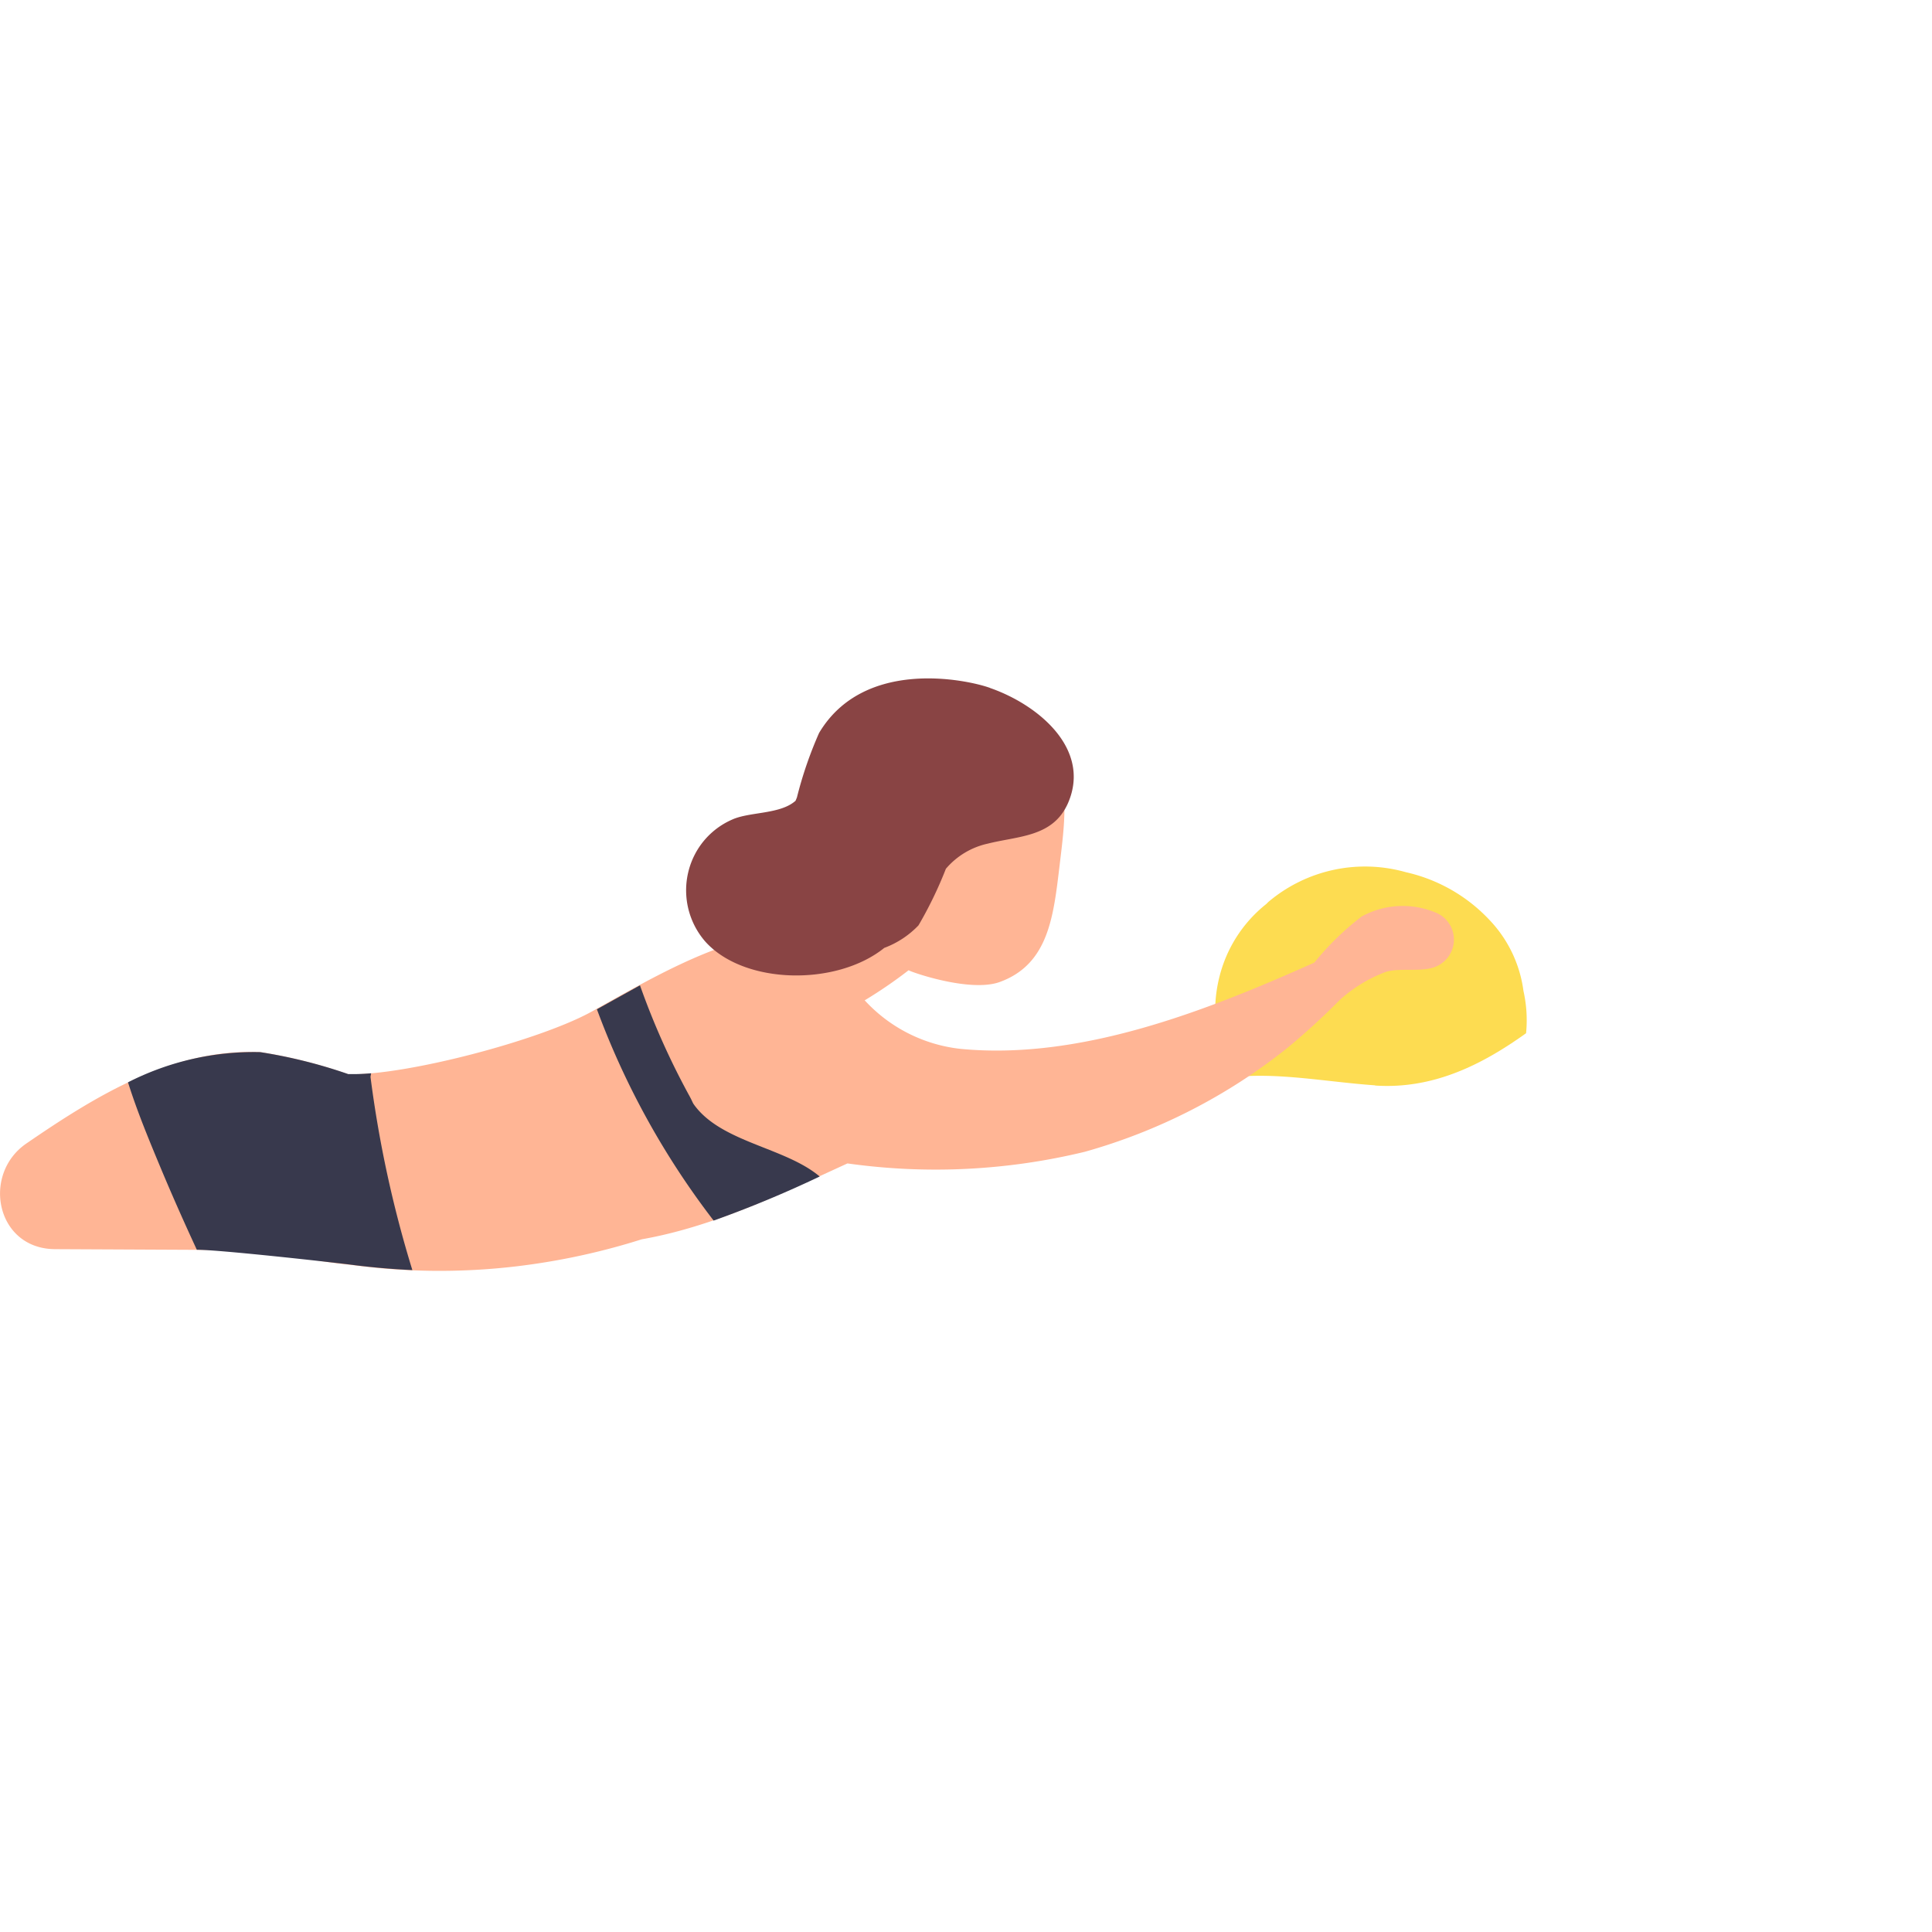 <svg xmlns="http://www.w3.org/2000/svg" viewBox="0 0 96 96">
	<path d="M68.33 53.94c2.86.19 5.28-1.01 7.5-2.6a6.63 6.63 0 0 0-.13-2.1A6.3 6.3 0 0 0 74 45.7a8.13 8.13 0 0 0-4.14-2.36 7.44 7.44 0 0 0-6.84 1.48l-.1.1a6.68 6.68 0 0 0-2.31 3.55 7.04 7.04 0 0 0 .58 5.06c2.31-.26 4.7.23 7.14.4Z" fill="#fddc51"/>
	<path d="M71.42 45.38a4.25 4.25 0 0 0-3.76.16 13.87 13.87 0 0 0-2.35 2.29c-5.47 2.45-11.66 4.85-17.56 4.29a7.58 7.58 0 0 1-4.77-2.4l-.02-.01a22.86 22.86 0 0 0 2.19-1.5c.06.07 3.06 1.13 4.54.58 2.43-.89 2.66-3.3 2.96-5.78.31-2.62.82-5.82-2.15-6.66-3.18-.9-9.75-1-8.14 4.62.04.13-.03.25-.05.38a9.99 9.99 0 0 1-3.83 5c-3.32.6-6.18 2.3-9.05 3.9-2.6 1.45-9.29 3.2-12.12 3.13a25.12 25.12 0 0 0-4.36-1.1c-4.36-.2-8.2 2.18-11.64 4.54-2.23 1.53-1.51 5.23 1.42 5.25l10.41.05h.33a22.84 22.84 0 0 0 3.97.73 32.56 32.56 0 0 0 8.25.07 33.83 33.83 0 0 0 6.2-1.34c3.58-.63 6.9-2.25 10.22-3.77a31.44 31.44 0 0 0 11.8-.58 28.41 28.41 0 0 0 10.06-5.16 34.63 34.63 0 0 0 2.6-2.38 7.14 7.14 0 0 1 2.3-1.4c.75-.23 1.94.07 2.62-.33a1.45 1.45 0 0 0-.07-2.58Z" fill="#ffb595"/>
	<path d="M49.19 34.18c-1.11-.4-6.25-1.52-8.49 2.24a19.7 19.7 0 0 0-1.1 3.2 3.2 3.2 0 0 1-.07.17c-.76.68-2.27.54-3.14.93a3.8 3.8 0 0 0-1.73 1.5 3.88 3.88 0 0 0 .38 4.56c1.93 2.16 6.53 2.23 8.9.32a4.54 4.54 0 0 0 1.7-1.12A19.97 19.97 0 0 0 47 43.17a3.8 3.8 0 0 1 2.08-1.25c1.55-.39 3.26-.32 4-2.04 1.14-2.68-1.5-4.87-3.9-5.7Z" fill="#894444"/>
	<path d="M35.46 60.65a56.52 56.52 0 0 0 5.27-2.19C39 57 35.82 56.77 34.47 54.87c-.06-.09-.08-.17-.2-.39a37.44 37.44 0 0 1-2.47-5.52l-2.14 1.19a39.77 39.77 0 0 0 5.8 10.5Z" fill="#38394d"/>
	<path d="M17.42 62.84q1.53.2 3.07.27a57.32 57.32 0 0 1-2.08-9.6l.03-.18a9.96 9.96 0 0 1-1.14.04 25.11 25.11 0 0 0-4.37-1.09 13.76 13.76 0 0 0-6.57 1.5c.45 1.43 1.03 2.83 1.61 4.22s1.18 2.74 1.81 4.1c1.12 0 6.51.6 7.64.74Z" fill="#38394d"/>
</svg>
